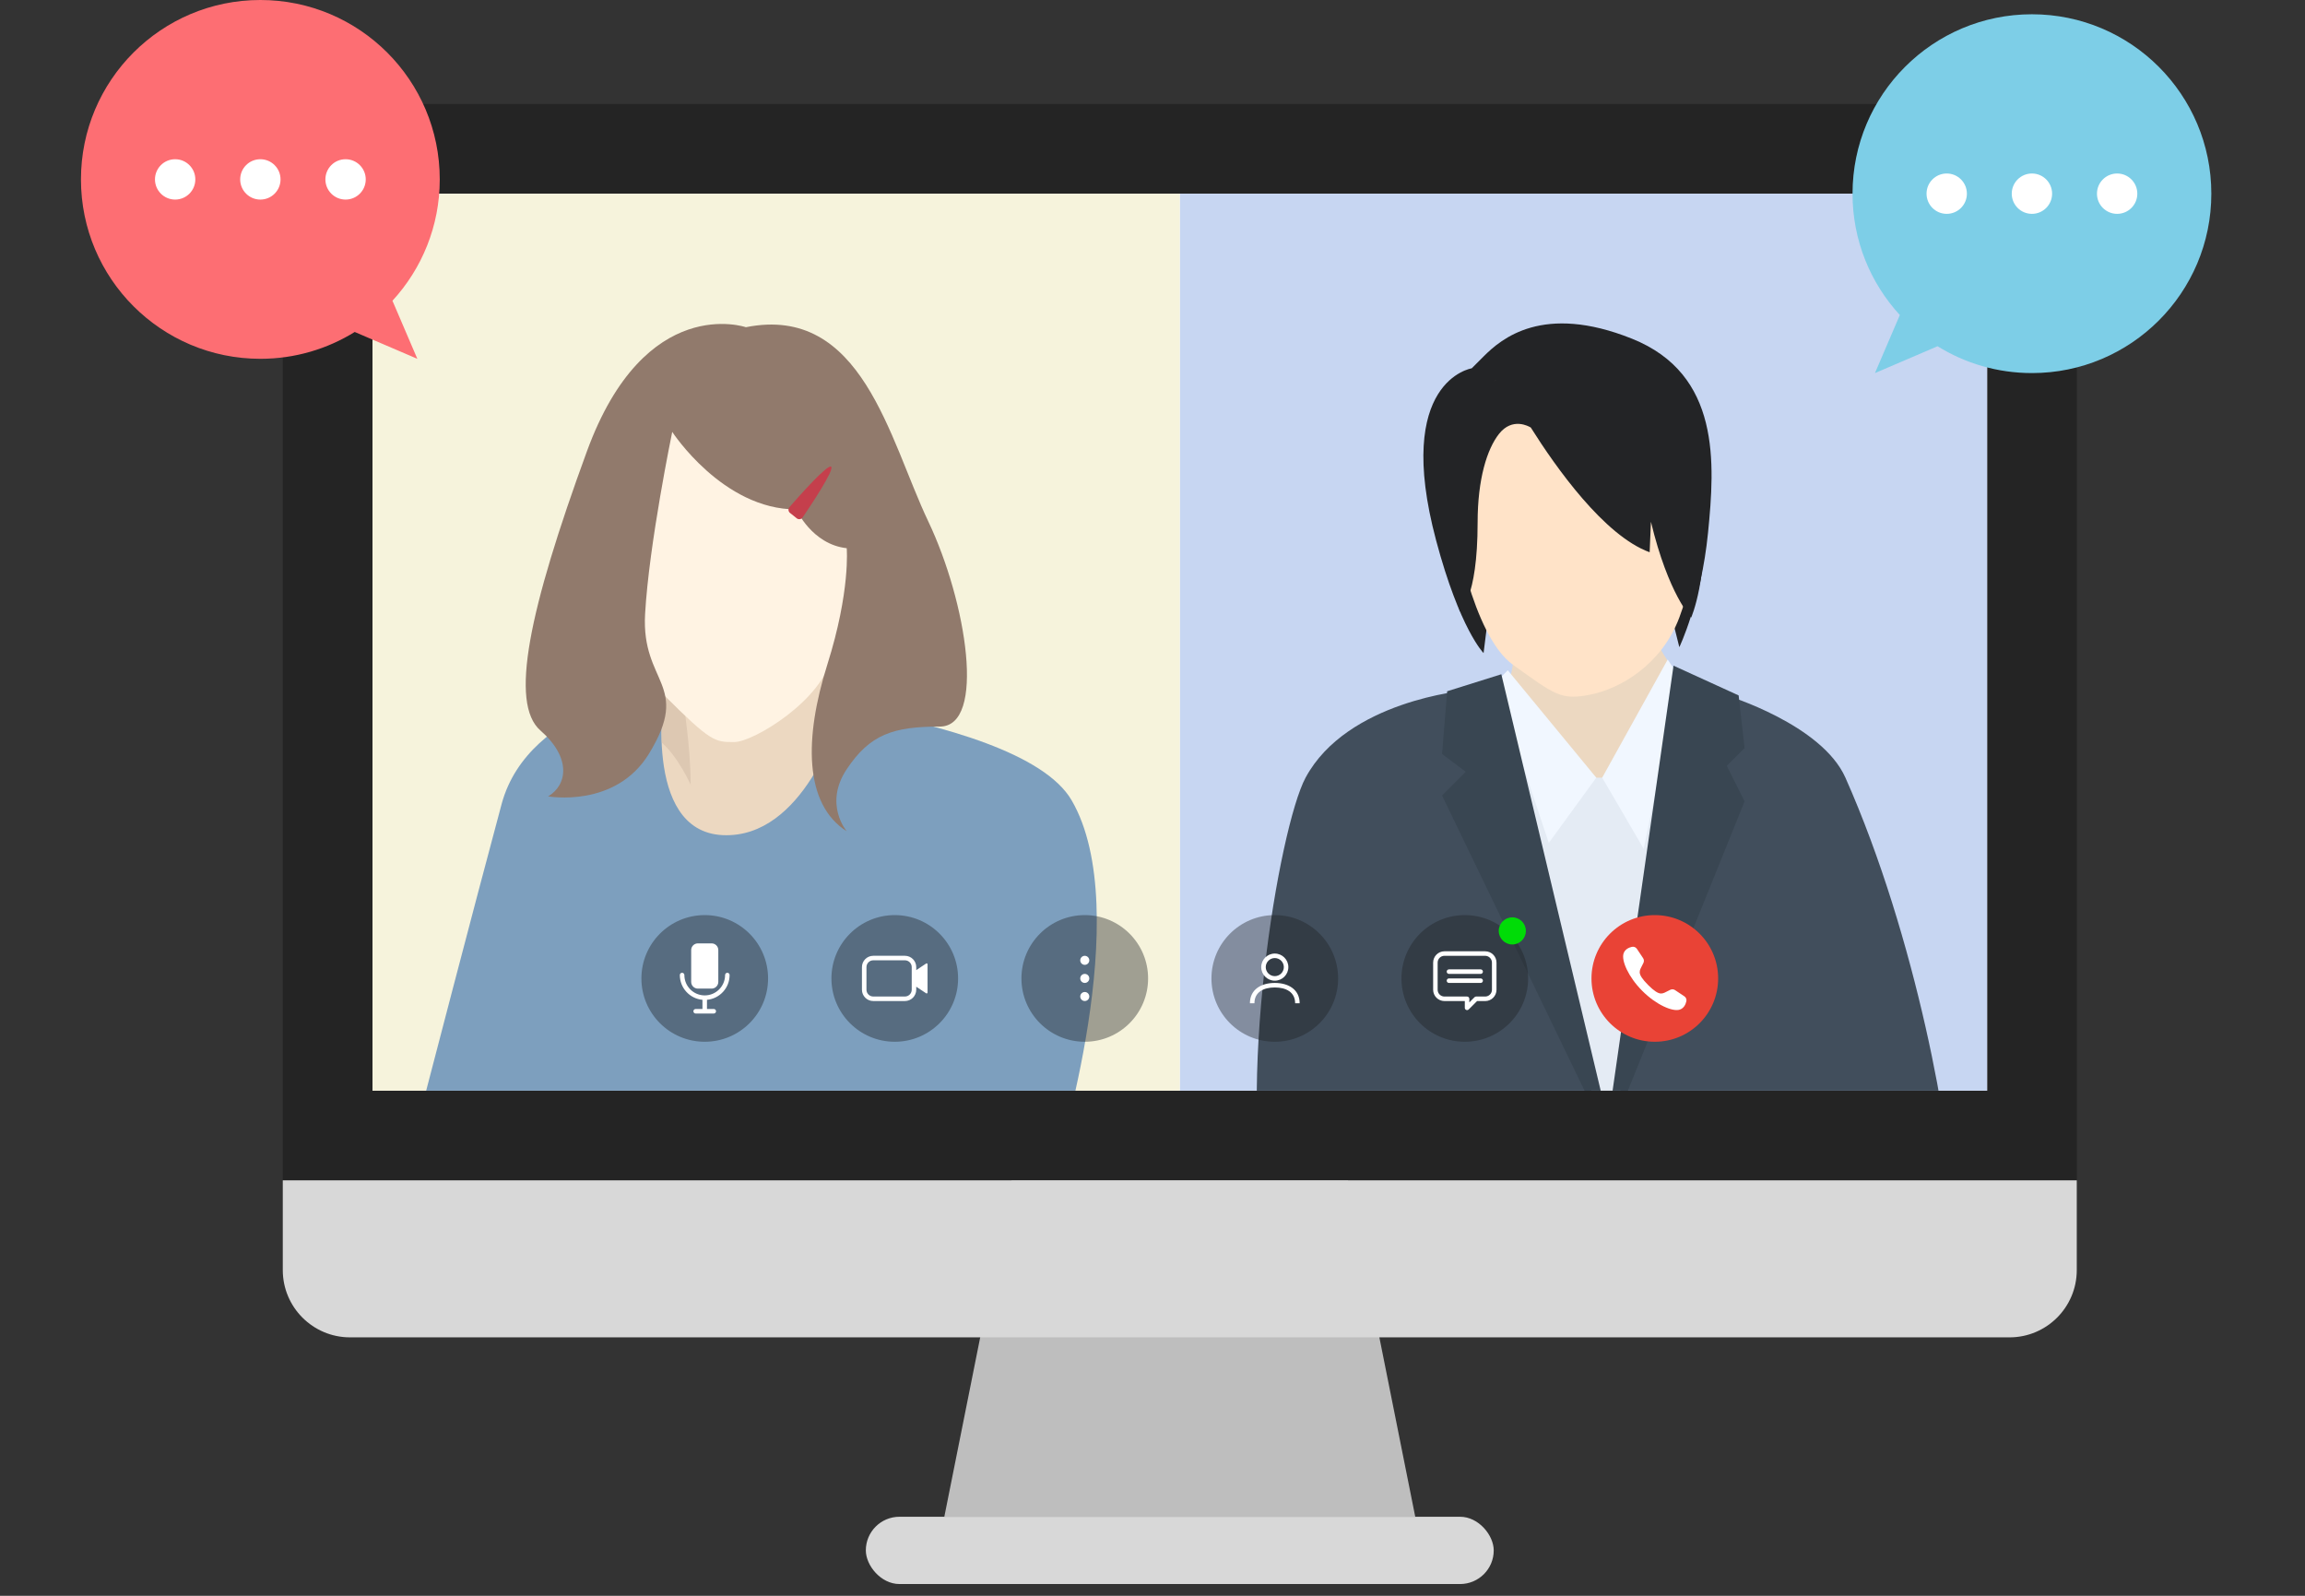 <svg viewBox="0 0 130 90" xmlns="http://www.w3.org/2000/svg" xmlns:xlink="http://www.w3.org/1999/xlink"><rect x="0" y="0" width="130" height="90" fill="#333333" stroke="none"/>
<clipPath id="a"><path d="m66.539 10.923h45.531v50.59h-45.531z"/></clipPath><clipPath id="b"><path d="m21.008 10.923h45.531v50.59h-45.531z"/></clipPath><path d="m79.819 85.543h-26.56l3.794-18.971h18.971z" fill="#bebebe"/><path d="m117.129 10.923c0-2.794-2.265-5.059-5.059-5.059h-91.062c-2.794 0-5.059 2.265-5.059 5.059v55.649h101.18z" fill="#242424"/><path d="m15.949 66.572v5.059c0 2.095 1.699 3.794 3.794 3.794h93.591c2.095 0 3.794-1.699 3.794-3.794v-5.059z" fill="#d8d8d8"/><rect fill="#d8d8d8" height="3.794" rx="1.897" width="35.413" x="48.832" y="85.543"/><path d="m21.008 10.923h91.062v50.59h-91.062z" fill="#fff"/><g clip-path="url(#a)" fill="none"><path d="m66.539 10.923h45.531v50.59h-45.531z" fill="#c7d6f2"/><path d="m71.626 69.288c-2.007-7.696.503-22.634 2.007-25.428 2.342-4.35 9.034-4.919 9.034-4.919l14.711.279s5.364 1.628 6.702 4.639c4.015 9.034 6.022 20.41 6.022 24.09l-38.477 1.338z" fill="#414e5c"/><path d="m85.344 34.491s.335 2.342-.335 4.35c0 0 1.004 6.692 5.019 6.357s4.684-7.026 4.684-7.026-1.673-2.007-2.007-4.015z" fill="#ecd8c1"/><path d="m83.002 20.773s-4.412.686-2.007 9.703c1.338 5.019 2.677 6.357 2.677 6.357l.335-2.677 10.037-.335.669 2.677s1.23-2.545 1.618-6.449c.39-3.923.724-8.942-4.294-10.949s-7.361 0-8.365 1.004l-.669.669z" fill="#232426"/><path d="m84.005 39.176 6.022 4.684h.335l4.35-4.35 2.342 4.684-6.357 19.406-4.684-10.372z" fill="#e4ebf4"/><path d="m81.998 29.473s1.004 6.357 3.346 8.03c2.342 1.673 2.677 2.007 4.35 1.673s4.015-1.673 5.019-4.35 1.673-7.026-.335-9.703-4.35-7.026-9.034-4.35-3.346 8.699-3.346 8.699z" fill="#ffe3c8"/><path d="m85.037 37.802 4.991 6.057-2.677 3.68-3.011-9.034z" fill="#f1f7ff"/><path d="m94.056 37.197-3.694 6.662 2.342 4.015 2.007-9.703z" fill="#f1f7ff"/><path d="m84.674 38.027 6.023 25.239 3.688-25.723 3.673 1.678.335 2.966-1.004 1.004 1.004 2.007-7.695 19.071-9.368-19.406 1.338-1.338-1.338-1.004.29-3.536z" fill="#394652"/><path d="m96.05 28.469c-.335-4.35-.669-5.688-5.019-8.03s-6.692 1.004-6.692 1.004-2.342 1.004-3.011 3.346 1.004 9.703 1.004 9.703 1.004-.669 1.004-5.019c0-2.464.534-4.146 1.203-4.998.753-.959 1.681-.434 1.796-.363 1.419 2.254 4.142 6.102 6.704 7.034l.072-1.719c.992 4.121 2.271 5.399 2.271 5.399s.987-2.231.669-6.357z" fill="#232426"/></g><g clip-path="url(#b)" fill="none"><path d="m21.008 10.923h45.531v50.59h-45.531z" fill="#f6f3dc"/><path d="m37.815 38.707s-7.994.957-9.525 6.643-4.374 16.62-4.374 16.62l35.646 3.718s4.523-14.303.875-20.556c-3.062-5.248-22.622-6.424-22.622-6.424z" fill="#7d9fbe"/><path d="m37.475 38.79s-1.312 8.091 3.28 8.31 6.561-6.561 6.561-6.561l-.875-6.561-8.966 4.811z" fill="#ecd8c1"/><path d="m38.952 44.257c0-2.187-.437-4.811-.437-4.811l-.82-.774-.219.118s-.229 1.422-.159 3.089c.932.801 1.635 2.378 1.635 2.378z" fill="#ceb9a5" opacity=".5"/><path d="m35.507 28.73s-.656 7.873 1.968 10.497 2.843 2.624 3.936 2.624 5.03-2.405 5.467-4.811c.437-2.405 1.968-4.811 1.531-7.654s-1.531-7.873-4.592-7.873-7.654 0-8.31 7.217z" fill="#fff3e3"/><path d="m37.913 24.357s2.843 4.374 6.998 4.374c0 0 .875 1.968 2.843 2.187 0 0 .219 2.405-1.093 6.561-1.312 4.155-1.312 7.873 1.093 9.403 0 0-1.312-1.531 0-3.499s2.624-2.405 5.248-2.405 1.531-6.998-.656-11.59-3.718-12.246-10.278-10.934c0 0-5.686-1.968-8.966 6.998s-4.374 14.215-2.624 15.745 1.531 3.062.437 3.718c0 0 3.798.683 5.686-2.405 2.405-3.936-.437-3.936-.219-7.873s1.531-10.278 1.531-10.278z" fill="#917a6c"/><path d="m44.557 28.93c-.102-.082-.117-.231-.031-.33.52-.597 2.168-2.459 2.352-2.275.183.183-1.164 2.202-1.61 2.857-.075.111-.229.133-.333.05z" fill="#c53f4c"/></g><path d="m22.134 16.962c1.656-1.802 2.668-4.205 2.668-6.844 0-5.588-4.53-10.118-10.118-10.118s-10.118 4.53-10.118 10.118 4.53 10.118 10.118 10.118c1.953 0 3.776-.555 5.322-1.513l3.531 1.513z" fill="#fd6e73"/><path d="m11.016 10.118c0 .629-.51 1.138-1.138 1.138s-1.138-.51-1.138-1.138.51-1.138 1.138-1.138 1.138.51 1.138 1.138zm3.668-1.138c-.629 0-1.138.51-1.138 1.138s.51 1.138 1.138 1.138 1.138-.51 1.138-1.138-.51-1.138-1.138-1.138zm4.806 0c-.629 0-1.138.51-1.138 1.138s.51 1.138 1.138 1.138 1.138-.51 1.138-1.138-.51-1.138-1.138-1.138z" fill="#fff"/><path d="m107.149 17.767c-1.656-1.802-2.668-4.205-2.668-6.844 0-5.588 4.53-10.118 10.118-10.118s10.118 4.53 10.118 10.118-4.53 10.118-10.118 10.118c-1.953 0-3.776-.555-5.322-1.513l-3.531 1.513 1.403-3.274z" fill="#7dcee7"/><path d="m118.267 10.923c0 .629.51 1.138 1.138 1.138s1.138-.51 1.138-1.138-.51-1.138-1.138-1.138-1.138.51-1.138 1.138zm-3.668-1.138c.629 0 1.138.51 1.138 1.138s-.51 1.138-1.138 1.138-1.138-.51-1.138-1.138.51-1.138 1.138-1.138zm-4.806 0c.629 0 1.138.51 1.138 1.138s-.51 1.138-1.138 1.138-1.138-.51-1.138-1.138.51-1.138 1.138-1.138z" fill="#fff"/><circle cx="93.33" cy="55.182" fill="#e94336" r="3.572"/><path d="m95.109 56.474c.025-.109-.019-.221-.112-.283l-.526-.351c-.08-.053-.182-.059-.268-.017l-.322.161c-.065.032-.136.05-.208.048-.16-.004-.379-.138-.718-.477s-.472-.557-.477-.718c-.002-.072.016-.143.048-.208l.161-.322c.043-.086.036-.188-.017-.268l-.351-.526c-.062-.093-.174-.137-.283-.112-.165.038-.389.133-.468.371-.132.396.264 1.32 1.056 2.113s1.716 1.188 2.113 1.056c.239-.08.334-.303.371-.468z" fill="#fff"/><circle cx="82.613" cy="55.182" fill="#202124" opacity=".4" r="3.572"/><path d="m83.762 53.651h-2.296c-.352 0-.638.286-.638.638v1.531c0 .352.286.638.638.638h1.148v.383c0 .052.031.098.079.118.016.006.032.01.049.01.033 0 .066-.013.09-.037l.473-.473h.458c.352 0 .638-.286.638-.638v-1.531c0-.352-.286-.638-.638-.638zm.383 2.169c0 .211-.172.383-.383.383h-.51c-.017 0-.033.003-.049.01-.016.006-.03.016-.042.028l-.292.292v-.202c0-.07-.057-.128-.128-.128h-1.276c-.211 0-.383-.172-.383-.383v-1.531c0-.211.172-.383.383-.383h2.296c.211 0 .383.172.383.383zm-.638-.383h-1.786c-.07 0-.128-.057-.128-.128s.057-.128.128-.128h1.786c.07 0 .128.057.128.128s-.057.128-.128.128zm0-.51h-1.786c-.07 0-.128-.057-.128-.128s.057-.128.128-.128h1.786c.07 0 .128.057.128.128s-.057.128-.128.128z" fill="#fff"/><circle cx="85.293" cy="52.502" fill="#00dc07" r=".765"/><circle cx="71.897" cy="55.182" fill="#202124" opacity=".4" r="3.572"/><path d="m71.897 55.309c-.422 0-.765-.343-.765-.765s.343-.765.765-.765.765.343.765.765-.343.765-.765.765zm0-1.276c-.281 0-.51.229-.51.51s.229.51.51.51.51-.229.51-.51-.229-.51-.51-.51zm0 1.403c-.774 0-1.403.374-1.403 1.148h.255c0-.633.515-.893 1.148-.893s1.148.26 1.148.893h.255c0-.774-.629-1.148-1.403-1.148z" fill="#fff"/><circle cx="39.747" cy="55.182" fill="#202124" opacity=".4" r="3.572"/><path d="m40.133 55.756h-.772c-.21 0-.379-.17-.379-.379v-1.793c0-.21.17-.379.379-.379h.772c.21 0 .379.17.379.379v1.793c0 .21-.17.379-.379.379zm1.017-.765c0-.07-.057-.128-.128-.128s-.128.057-.128.128c0 .633-.515 1.148-1.148 1.148s-1.148-.515-1.148-1.148c0-.07-.057-.128-.128-.128s-.128.057-.128.128c0 .731.562 1.332 1.276 1.397v.517h-.383c-.07 0-.128.057-.128.128s.057.128.128.128h1.021c.07 0 .128-.057.128-.128s-.057-.128-.128-.128h-.383v-.517c.714-.065 1.276-.666 1.276-1.397z" fill="#fff"/><circle cx="50.464" cy="55.182" fill="#202124" opacity=".4" r="3.572"/><path d="m52.234 54.341-.559.372v-.17c0-.352-.286-.638-.638-.638h-1.786c-.352 0-.638.286-.638.638v1.276c0 .352.286.638.638.638h1.786c.352 0 .638-.286.638-.638v-.17l.559.372c.034.023.079-.002.079-.043v-1.595c0-.041-.045-.065-.079-.043zm-.814 1.478c0 .211-.172.383-.383.383h-1.786c-.211 0-.383-.172-.383-.383v-1.276c0-.211.172-.383.383-.383h1.786c.211 0 .383.172.383.383z" fill="#fff"/><circle cx="61.18" cy="55.182" fill="#202124" opacity=".4" r="3.572"/><path d="m61.435 54.161c0 .141-.114.255-.255.255s-.255-.114-.255-.255.114-.255.255-.255.255.114.255.255zm-.255.765c-.141 0-.255.114-.255.255s.114.255.255.255.255-.114.255-.255-.114-.255-.255-.255zm0 1.021c-.141 0-.255.114-.255.255s.114.255.255.255.255-.114.255-.255-.114-.255-.255-.255z" fill="#fff"/><path d="m0 0h130v90h-130z" fill="none"/></svg>